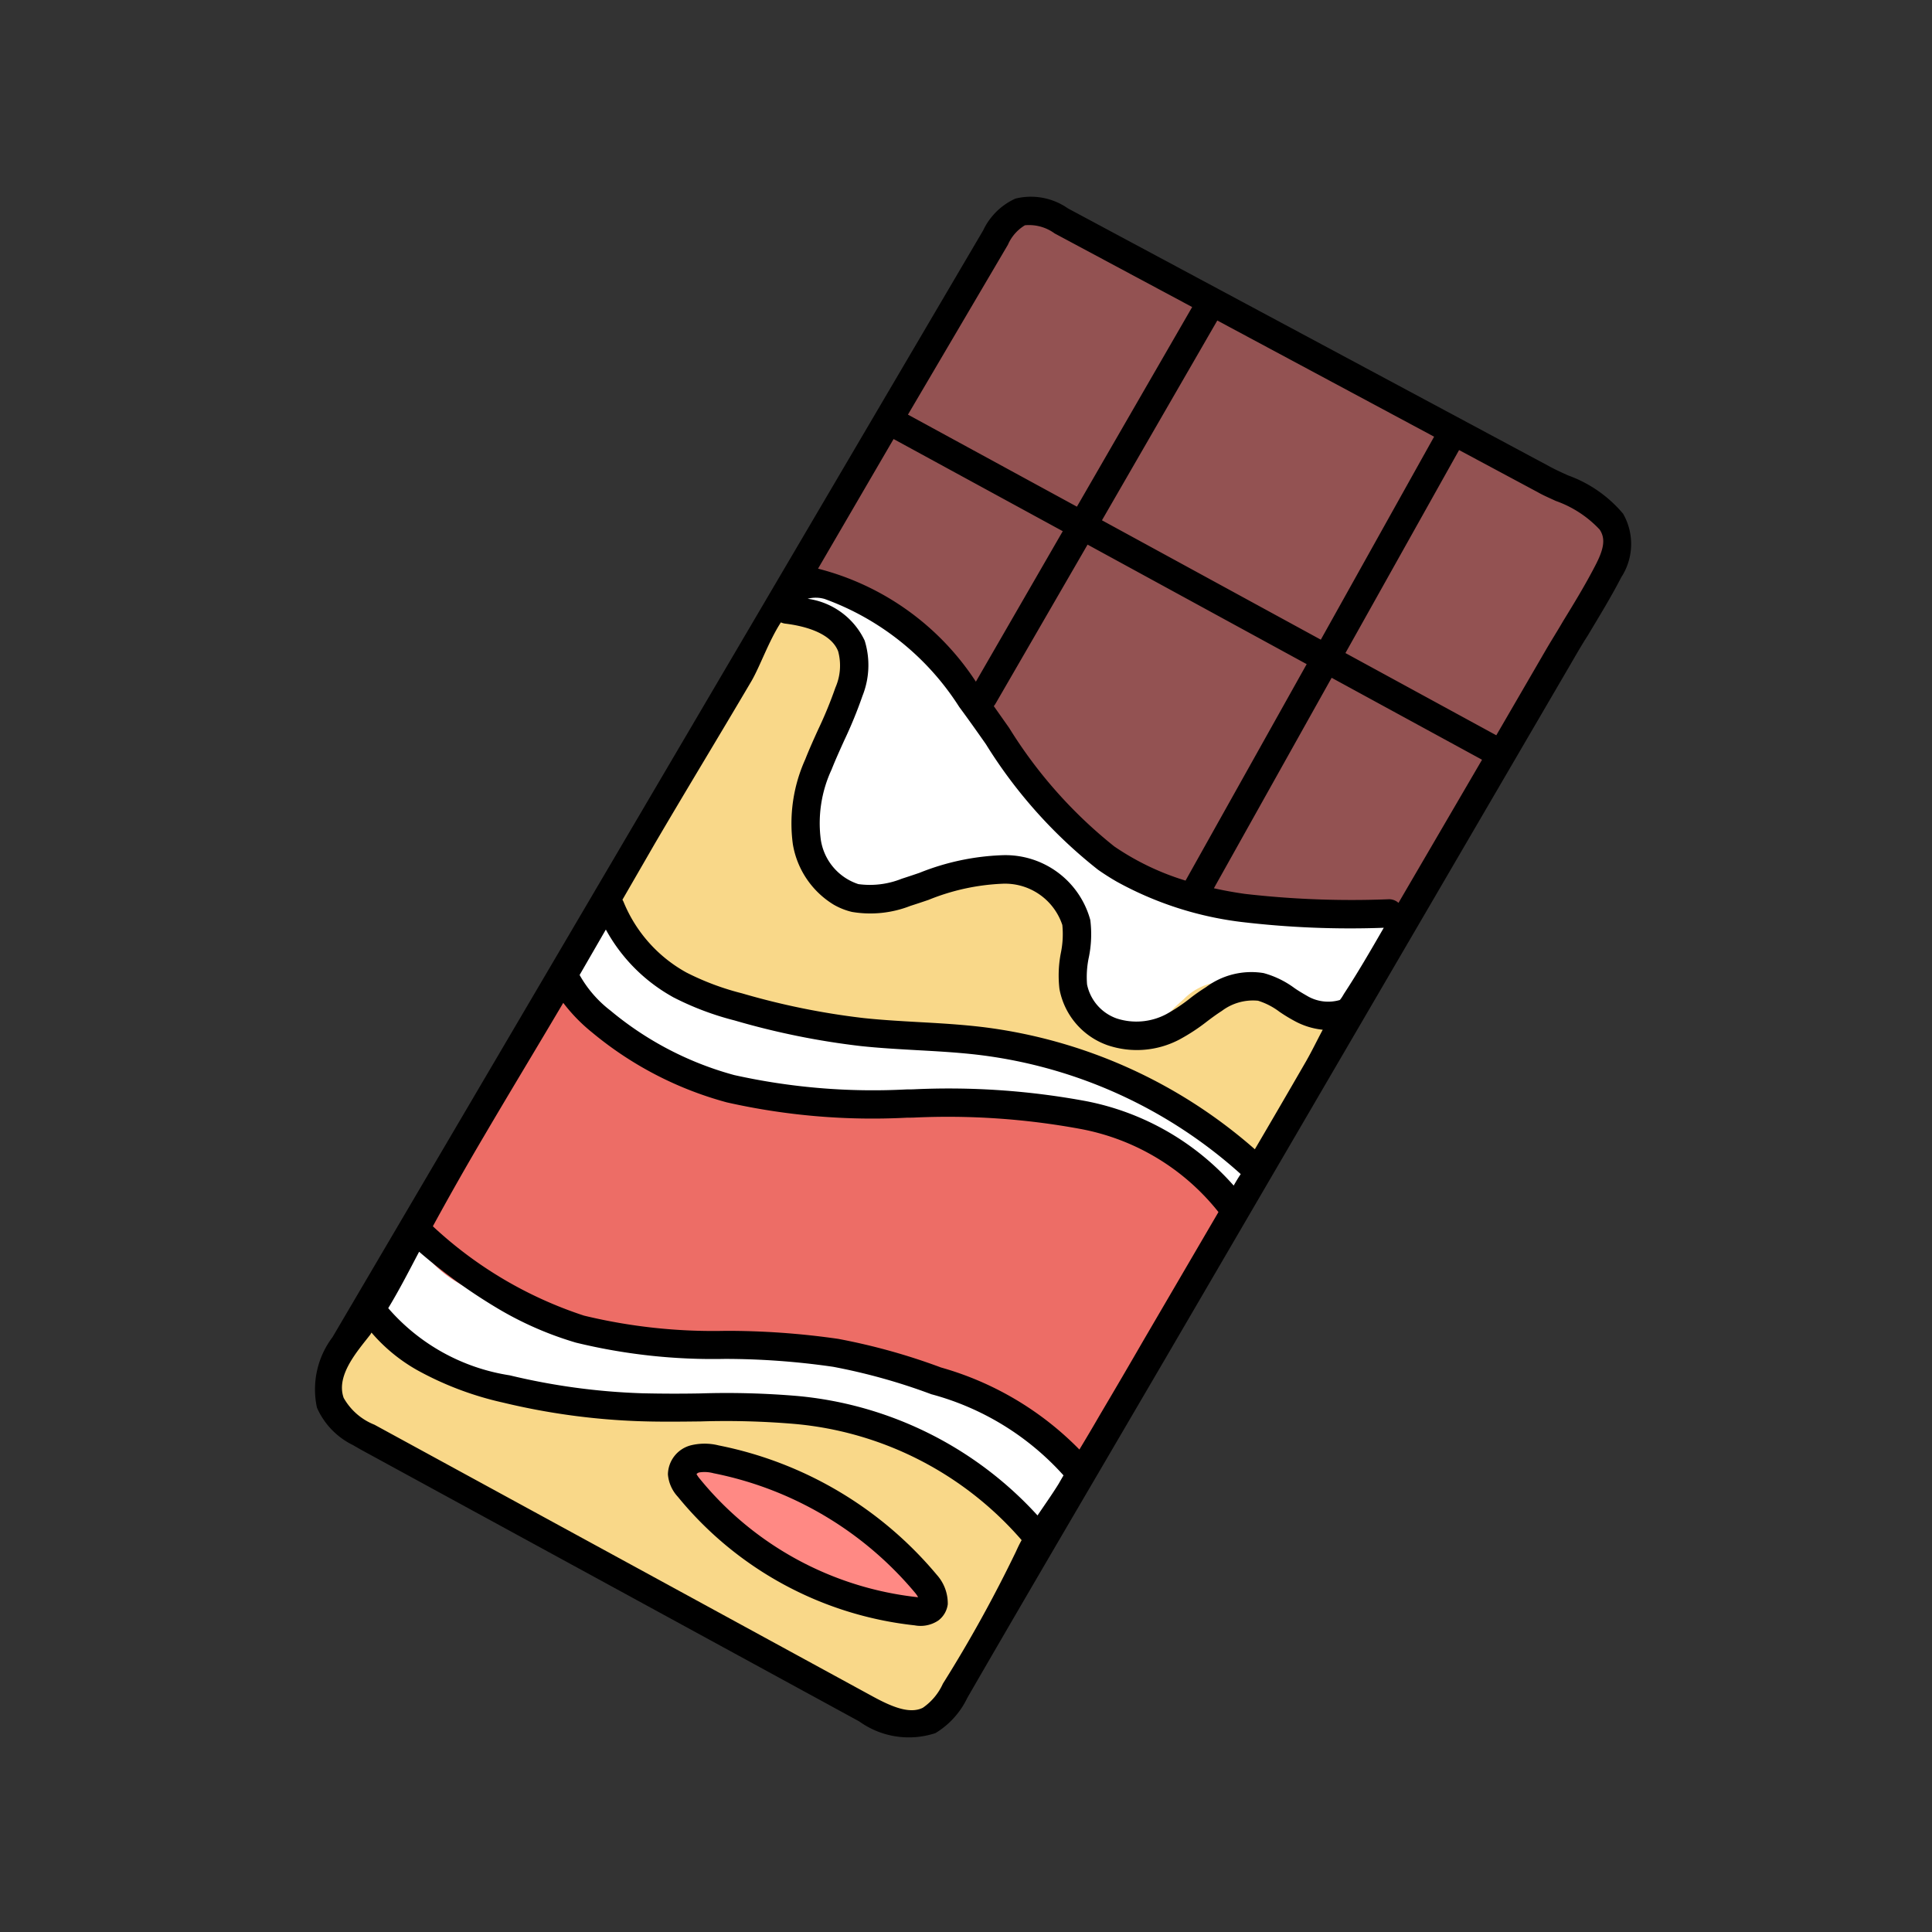 <svg xmlns="http://www.w3.org/2000/svg" width="32" height="32" viewBox="0 0 32 32">
    <rect x="0" y="0" width="32" height="32" fill="#333333" stroke="none"/>
    <defs>
        <style>
            .cls-1{fill:none}.cls-2{fill:#ff8984}.cls-3{fill:#fff}.cls-4{fill:#f9d889}.cls-5{fill:#935252}.cls-6{fill:#ed6d66}
        </style>
    </defs>
    <g id="chocolate" transform="translate(4473 7837)">
        <path id="Rectangle_65" d="M0 0h32v32H0z" class="cls-1" data-name="Rectangle 65" transform="translate(-4473 -7837)"/>
        <g id="chocolate-2" data-name="chocolate" transform="rotate(30 12391.179 -12232.57)">
            <path id="Path_23396" d="M131.635 442.59c-.149 0-.311 0-.479.013a13.759 13.759 0 0 0-1.866.227c-.4.09-.63.257-.676.5a.551.551 0 0 0 .234.526 1.316 1.316 0 0 0 .515.205 6.988 6.988 0 0 0 3.091-.005c.638-.147.82-.435.86-.649a.487.487 0 0 0-.143-.467 2.351 2.351 0 0 0-1.536-.35zm0 0" class="cls-2" data-name="Path 23396" transform="translate(-122.58 -421.844)"/>
            <g id="Group_337" data-name="Group 337" transform="translate(.238 7.625)">
                <path id="Path_23397" d="M16.614 163.969a5.475 5.475 0 0 1-2.026.431c-.116 0-.232 0-.345-.015a7.849 7.849 0 0 1-2.568-.851c-.238-.111-.47-.218-.7-.316a5.64 5.64 0 0 0-2.21-.541 2.833 2.833 0 0 0-1.138.225h-.008l-.156.078v.5l.3-.078a1.143 1.143 0 0 1 .293-.038 1.193 1.193 0 0 1 .955.468 2.025 2.025 0 0 1 .3 1.148v.3a4.049 4.049 0 0 0 .075.959 1.319 1.319 0 0 0 .8.978.964.964 0 0 0 .29.042 1.533 1.533 0 0 0 1.079-.514 5.862 5.862 0 0 0 .417-.479 4.342 4.342 0 0 1 .543-.593 1.38 1.38 0 0 1 .851-.345.768.768 0 0 1 .4.106 1.506 1.506 0 0 1 .513.692 2.205 2.205 0 0 0 .4.628 1.073 1.073 0 0 0 .749.288 1.233 1.233 0 0 0 .147-.009 1.1 1.1 0 0 0 .8-.484 2.107 2.107 0 0 0 .208-.518v-.017c.021-.07.043-.142.067-.211a.861.861 0 0 1 .437-.545.708.708 0 0 1 .253-.038c.062 0 .125 0 .188.008s.134.01.207.01a1.43 1.43 0 0 0 1.2-.7l.089-.06.009-1.815-.356.212a15.041 15.041 0 0 1-2.063 1.094zm0 0" class="cls-3" data-name="Path 23397" transform="translate(-7.351 -162.668)"/>
                <path id="Path_23398" d="M16.426 261.766a8.338 8.338 0 0 0-2.622.42 16.574 16.574 0 0 0-1.891.8c-.168.08-.363.173-.552.26a8.679 8.679 0 0 1-2.5.815 4.565 4.565 0 0 1-.577.037 3.561 3.561 0 0 1-1.68-.393l-.342-.184-.02 1.479.069.069.07.069h.039a3.727 3.727 0 0 0 1.719.391 6.142 6.142 0 0 0 2.135-.426 17.018 17.018 0 0 0 2.128-1.05c.46-.254.935-.516 1.418-.744a6.628 6.628 0 0 1 2.781-.719 3.872 3.872 0 0 1 .96.117l.291.075v-.9l-.2-.03a8.36 8.36 0 0 0-1.226-.086zm0 0" class="cls-3" data-name="Path 23398" transform="translate(-6.189 -257.12)"/>
                <path id="Path_23399" d="M15.1 386.148a7.01 7.01 0 0 0-2.03.329 19.429 19.429 0 0 0-2.366.954l-.048.022c-.29.132-.591.269-.888.4a8.878 8.878 0 0 1-3.4.855h-.013a2.176 2.176 0 0 1-.9-.159l-.329-.151-.014 1.666.155.057a3.3 3.3 0 0 0 1.142.195 5.643 5.643 0 0 0 2.472-.658c.461-.228.906-.492 1.336-.747a13.168 13.168 0 0 1 2.048-1.057 6.558 6.558 0 0 1 4.176-.136l.3.091v-.314q0-.446.005-.887v-.17l-.161-.054a4.659 4.659 0 0 0-1.485-.236zm0 0" class="cls-3" data-name="Path 23399" transform="translate(-5.109 -375.673)"/>
            </g>
            <path id="Path_23400" d="M16.8 176.557h-.008c-.058 0-.118 0-.177-.008h-.01c-.065 0-.132-.009-.2-.009a.838.838 0 0 0-.3.047.964.964 0 0 0-.519.63 4.845 4.845 0 0 0-.071.223v.007a1.983 1.983 0 0 1-.194.489.942.942 0 0 1-.7.419 1.148 1.148 0 0 1-.134.008.914.914 0 0 1-.647-.249 2.073 2.073 0 0 1-.375-.592 1.628 1.628 0 0 0-.565-.748.907.907 0 0 0-.471-.125 1.523 1.523 0 0 0-.943.377 4.4 4.4 0 0 0-.561.612v.005a5.782 5.782 0 0 1-.4.463 1.445 1.445 0 0 1-.979.475.817.817 0 0 1-.248-.037 1.18 1.18 0 0 1-.7-.876 4 4 0 0 1-.072-.926v-.3a2.153 2.153 0 0 0-.327-1.228 1.34 1.34 0 0 0-1.072-.524 1.262 1.262 0 0 0-.432.074l-.153.055-.047 5.856.111.069a3.6 3.6 0 0 0 1.912.506 4.692 4.692 0 0 0 .595-.038 8.812 8.812 0 0 0 2.543-.827c.154-.071.31-.145.464-.218l.092-.044a16.513 16.513 0 0 1 1.878-.8 8.232 8.232 0 0 1 3.742-.33l.267.038.015-3.259-.4.409a1.271 1.271 0 0 1-.914.376zm0 0" class="cls-4" data-name="Path 23400" transform="translate(-6.174 -166.496)"/>
            <path id="Path_23401" d="M14.453 410.652a6.645 6.645 0 0 0-2.342.422 13.271 13.271 0 0 0-2.071 1.068l-.014.008c-.425.252-.864.512-1.312.733a5.509 5.509 0 0 1-2.411.644 3.183 3.183 0 0 1-.99-.152l-.3-.1-.006.75a1.2 1.2 0 0 0 .278.959 1.05 1.05 0 0 0 .692.183h.128l9.4-.229a1.16 1.16 0 0 0 1-.358 1.137 1.137 0 0 0 .127-.639c0-.843 0-1.747.008-2.762v-.254l-.238.018a6.652 6.652 0 0 0-1.949-.291zm.914 2.284c-.058.315-.442.467-.753.539a6.85 6.85 0 0 1-3.029.005 1.2 1.2 0 0 1-.461-.18.415.415 0 0 1-.181-.387c.034-.18.226-.31.566-.385a14.225 14.225 0 0 1 2.311-.236c.982 0 1.326.191 1.444.305a.352.352 0 0 1 .103.339zm0 0" class="cls-4" data-name="Path 23401" transform="translate(-4.77 -391.403)"/>
            <path id="Path_23402" d="M18.79 5.1a1.184 1.184 0 0 0-.529-.1c-.155 0-.318.015-.462.028-.121.011-.222.02-.318.023l-1.708.055.058 4.32-.058-4.32-4.537.144-2.829.09a.882.882 0 0 0-.664.211.865.865 0 0 0-.139.57l-.028 3.512 3.655-.09-3.655.09-.025 3.05.317-.115a2.88 2.88 0 0 1 .983-.164 5.532 5.532 0 0 1 2.054.474l.288.118.169.077.323.148.078.036a7.837 7.837 0 0 0 2.568.851c.112.01.228.015.344.015a4.777 4.777 0 0 0 1.034-.119l.186-.041-.064-4.533-.453.011.453-.011.061 4.541.3-.095c.167-.053.338-.114.506-.181a15.813 15.813 0 0 0 2.147-1.133l.279.056.015-3.271-1.233.03 1.233-.031.009-1.876c0-.164 0-.331.008-.493v-.056c.008-.359.016-.73 0-1.091a.765.765 0 0 0-.366-.73zm-7.563 7.717V9.628zm0 0" class="cls-5" data-name="Path 23402" transform="translate(-7.198 -4.77)"/>
            <path id="Path_23403" d="M16.827 276.516a3.993 3.993 0 0 0-1.041-.133 6.767 6.767 0 0 0-2.841.733c-.481.227-.954.489-1.412.741l-.014.008a17.073 17.073 0 0 1-2.111 1.042 6.006 6.006 0 0 1-2.085.416 3.628 3.628 0 0 1-1.565-.331l-.332-.157-.041 5.061.109.07a2.045 2.045 0 0 0 1.123.261h.01a9 9 0 0 0 3.457-.866c.314-.135.632-.279.938-.419h.008a19.239 19.239 0 0 1 2.341-.944 6.869 6.869 0 0 1 1.989-.323 4.567 4.567 0 0 1 1.347.194l.3.094v-.463l.012-2.118.012-2.636v-.213zm0 0" class="cls-6" data-name="Path 23403" transform="translate(-5.135 -263.428)"/>
            <path id="Path_23404" d="M12.193 1.049a1.01 1.01 0 0 0-.5-.927A2.131 2.131 0 0 0 10.58.029c-.109.01-.213.02-.3.023L1.2.34a1.07 1.07 0 0 0-.833.294 1.082 1.082 0 0 0-.2.72L0 22.621a1.435 1.435 0 0 0 .36 1.14 1.247 1.247 0 0 0 .828.239h.149l9.4-.229a1.406 1.406 0 0 0 1.191-.464 1.374 1.374 0 0 0 .165-.766c0-1.462.009-2.95.018-4.388l.013-2.19.062-13.263c0-.178 0-.362.009-.539.005-.361.016-.74-.002-1.112zM7.156 19.615a13.864 13.864 0 0 0-1.412.766 22.91 22.91 0 0 1-.836.48 10.838 10.838 0 0 1-2.049.84 3.334 3.334 0 0 1-2.3.043c.008-.355-.011-.719-.024-1.065a9.166 9.166 0 0 0 1.635.163 5.653 5.653 0 0 0 1.367-.158 9.593 9.593 0 0 0 2.271-1 12.536 12.536 0 0 1 1.62-.784 9.88 9.88 0 0 1 1.634-.419 4.51 4.51 0 0 1 2.568.069v.165c-.006.2-.026.414-.041.625a6.137 6.137 0 0 0-4.433.275zm4.515-6.631a4.372 4.372 0 0 0-2.813.01 12.436 12.436 0 0 0-2.588 1.268l-.088.052a10.593 10.593 0 0 1-2.59 1.221 5.415 5.415 0 0 1-2.31.1 1.933 1.933 0 0 1-.737-.255v-.869a2.829 2.829 0 0 0 1.469.413h.057a4.8 4.8 0 0 0 1.072-.175 12.65 12.65 0 0 0 2.024-.678c.289-.128.573-.272.849-.411.308-.156.627-.317.946-.452a7.9 7.9 0 0 1 4.715-.447c-.006.077-.006.151-.006.223zM.521 20.2Q.5 19.346.508 18.493c.006-.859.025-1.719.033-2.578a2.813 2.813 0 0 0 .66.186 5.885 5.885 0 0 0 2.511-.113 10.975 10.975 0 0 0 2.707-1.27l.088-.052A12.085 12.085 0 0 1 9 13.442a3.806 3.806 0 0 1 2.672.048l-.013 2.468q0 .708-.008 1.417 0 .337-.007.673a5.179 5.179 0 0 0-2.664-.031 10.309 10.309 0 0 0-1.712.441 12.882 12.882 0 0 0-1.681.817 9.112 9.112 0 0 1-2.159.955 6.745 6.745 0 0 1-2.907-.03zm11.159-9.563q0 .826-.006 1.651a8.377 8.377 0 0 0-4.9.494c-.334.142-.66.306-.974.465-.27.136-.549.277-.827.4a12.178 12.178 0 0 1-1.949.652 4.383 4.383 0 0 1-.966.161 2.352 2.352 0 0 1-1.486-.491.245.245 0 0 0-.036-.023v-1.07c.007-1.046.031-2.091.04-3.137 0-.285-.083-.715-.064-1.084a.229.229 0 0 0 .068-.016c.255-.109.723-.26.993-.043a.905.905 0 0 1 .261.542 6.922 6.922 0 0 1 .1.745c.017.175.035.357.062.536a2.577 2.577 0 0 0 .523 1.317 1.451 1.451 0 0 0 1.085.531 1.12 1.12 0 0 0 .325-.047 1.819 1.819 0 0 0 .788-.57c.071-.078.141-.157.211-.237a3.648 3.648 0 0 1 .916-.837 1 1 0 0 1 1.211.089 1.534 1.534 0 0 1 .21.412 1.935 1.935 0 0 0 .279.53 1.223 1.223 0 0 0 1.157.408 1.513 1.513 0 0 0 .983-.678 3.2 3.2 0 0 0 .245-.486c.042-.1.081-.188.126-.275a.857.857 0 0 1 .434-.445 1.155 1.155 0 0 1 .4-.019 2.718 2.718 0 0 0 .289.007 1.231 1.231 0 0 0 .48-.108c.006.206.023.41.022.626zm.014-3.073a.232.232 0 0 0-.167.027 15.483 15.483 0 0 1-2.113 1.117q-.248.1-.489.175l-.054-3.994 2.836-.07zM9.589 9.143a15.253 15.253 0 0 0 2.1-1.1c0 .425 0 .851-.024 1.275 0 .042 0 .083-.008.125a.686.686 0 0 1-.507.212c-.075 0-.155 0-.24-.007a1.539 1.539 0 0 0-.569.04 1.256 1.256 0 0 0-.71.678c-.052.1-.1.2-.139.3a2.807 2.807 0 0 1-.207.417 1.058 1.058 0 0 1-.673.472.759.759 0 0 1-.71-.242A1.56 1.56 0 0 1 7.7 10.9a1.909 1.909 0 0 0-.285-.538 1.457 1.457 0 0 0-1.8-.2 4.054 4.054 0 0 0-1.041.938 15.32 15.32 0 0 1-.205.231 1.416 1.416 0 0 1-.578.437.918.918 0 0 1-.916-.338 2.107 2.107 0 0 1-.417-1.084c-.025-.168-.042-.344-.059-.513a7.379 7.379 0 0 0-.108-.8 1.372 1.372 0 0 0-.426-.81A1.229 1.229 0 0 0 .7 8.095a.53.53 0 0 1 .246-.138 4.433 4.433 0 0 1 2.824.434c.23.1.465.208.692.314a8.026 8.026 0 0 0 2.647.872q.18.016.365.016a5.69 5.69 0 0 0 2.115-.45zm.7-8.623c.105 0 .215-.014.332-.024a1.828 1.828 0 0 1 .866.047c.154.075.22.224.235.53.018.356.01.725 0 1.082 0 .179-.008.365-.009.547l-.004 1.648-2.845.07L8.813.567zM4.272.711L8.344.582l.056 3.85-4.128.1zM4.264 8.05L4.267 5 8.4 4.9l.055 4.108a4.309 4.309 0 0 1-1.306.1 7.677 7.677 0 0 1-2.49-.83l-.4-.185a.228.228 0 0 0 .005-.043zM.641 1.358a.7.7 0 0 1 .083-.42.717.717 0 0 1 .493-.129L3.8.726v3.818l-3.186.079zM.61 5.092l3.19-.079v2.878a4.429 4.429 0 0 0-3.2-.314zm11.015 17.445a.962.962 0 0 1-.088.511c-.136.208-.47.244-.81.253l-9.4.229a1.014 1.014 0 0 1-.664-.13c-.305-.259-.186-.8-.142-1.131v-.036a2.821 2.821 0 0 0 .973.16 5.333 5.333 0 0 0 1.493-.245 11.309 11.309 0 0 0 2.138-.877c.291-.156.577-.326.854-.49a13.485 13.485 0 0 1 1.364-.74 5.633 5.633 0 0 1 4.223-.215c0 .07.006.14.013.209a22.385 22.385 0 0 1 .046 2.502zm0 0" data-name="Path 23404"/>
            <path id="Path_23405" d="M130.269 440.7a6.309 6.309 0 0 0-4.2-.05.958.958 0 0 0-.4.229.506.506 0 0 0-.088.608.619.619 0 0 0 .327.238 5.881 5.881 0 0 0 4.462-.117.526.526 0 0 0 .3-.267.4.4 0 0 0 0-.31.708.708 0 0 0-.401-.331zm-.09.48a5.41 5.41 0 0 1-4.1.107.506.506 0 0 1-.091-.042.094.094 0 0 1 .023-.044.565.565 0 0 1 .214-.109 5.833 5.833 0 0 1 3.885.047.4.4 0 0 1 .077.038zm0 0" data-name="Path 23405" transform="translate(-119.633 -419.674)"/>
        </g>
    </g>
</svg>
